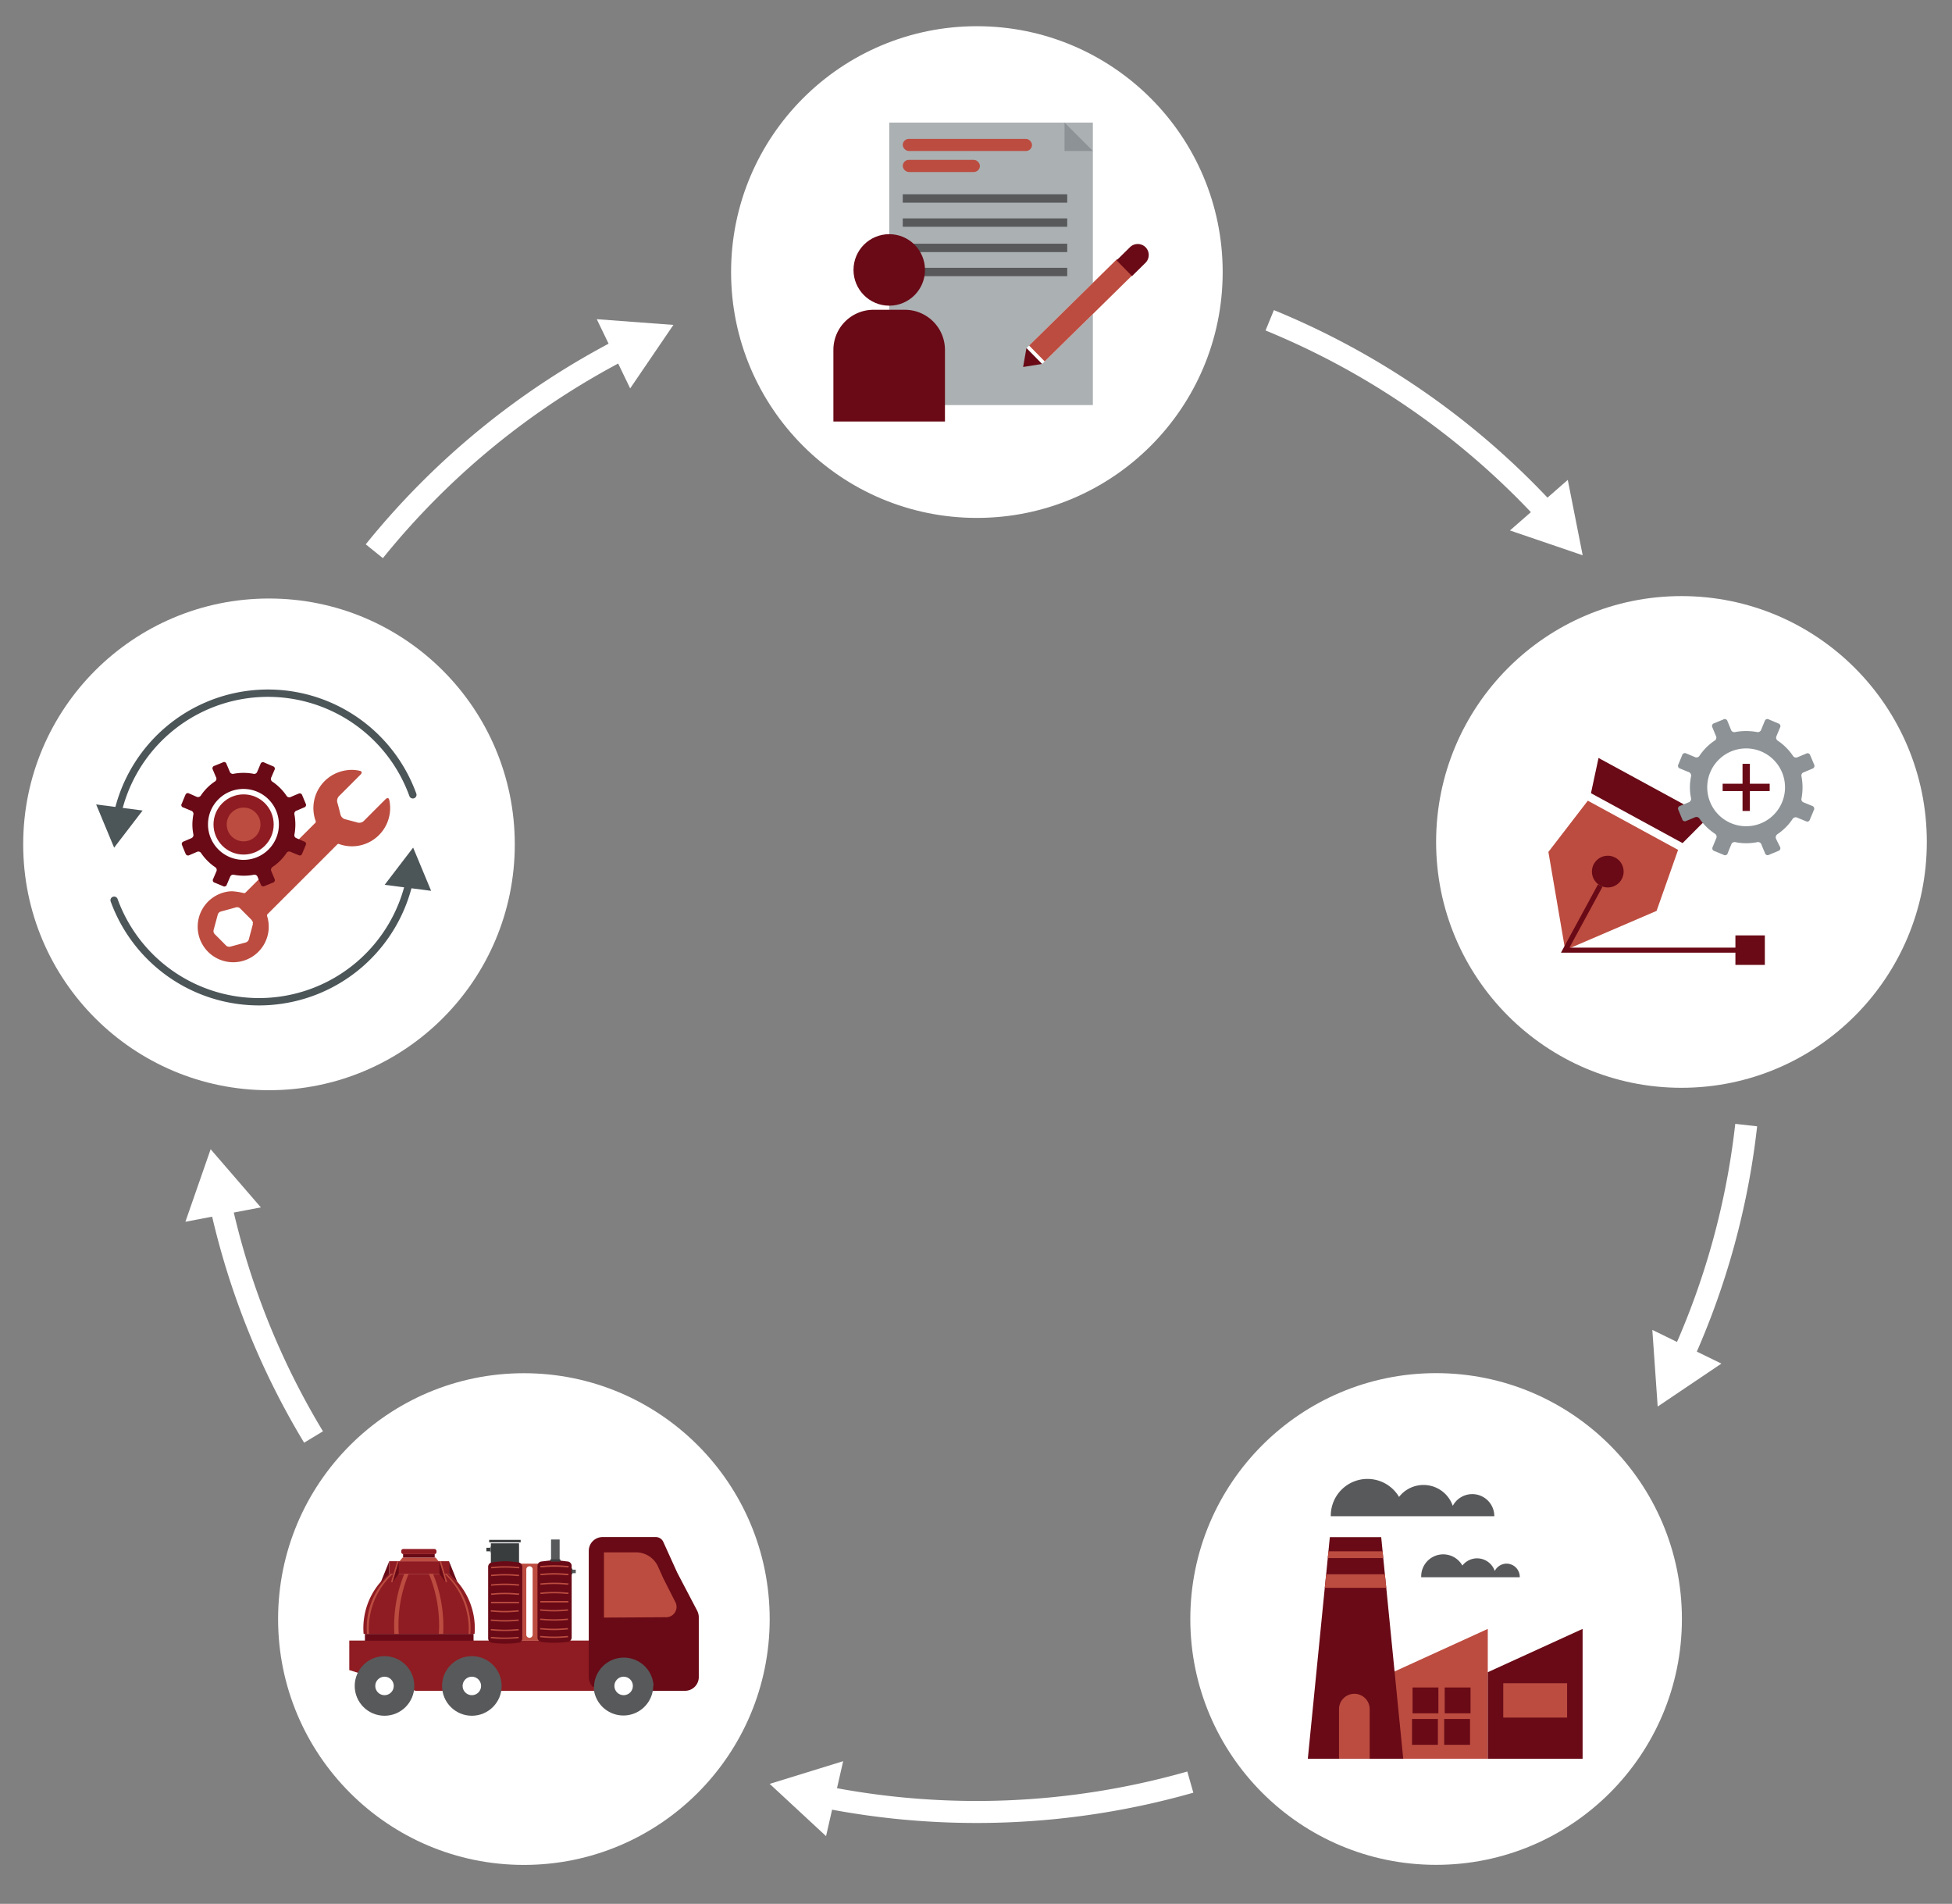 <svg id="Layer_1" data-name="Layer 1" xmlns="http://www.w3.org/2000/svg" viewBox="0 0 265.96 259.34"><rect x="0" y="0" width="265.96" height="259.34" fill="#808080" stroke="none"/><defs><style>.cls-1{fill:#fff;}.cls-10,.cls-12,.cls-2,.cls-6,.cls-7{fill:none;stroke-miterlimit:10;}.cls-10,.cls-2{stroke:#fff;}.cls-2{stroke-width:1.68px;}.cls-3{fill:#bc4c40;}.cls-4{fill:#690a16;}.cls-5{fill:#58595b;}.cls-6,.cls-7{stroke:#690a16;}.cls-6{stroke-width:0.69px;}.cls-8{fill:#8c9295;}.cls-9{fill:#abb0b2;}.cls-10{stroke-width:3px;}.cls-11{fill:#8f1c22;}.cls-12{stroke:#4c5558;stroke-linecap:round;}.cls-13{fill:#4c5558;}.cls-14{fill:#3a3d3e;}</style></defs><circle class="cls-1" cx="195.67" cy="220.54" r="33.49"/><line class="cls-2" x1="187.18" y1="228.91" x2="179.82" y2="228.91"/><polygon class="cls-1" points="180.66 226.06 175.71 228.91 180.66 231.76 180.66 226.06"/><polygon class="cls-3" points="202.71 239.58 189.78 239.58 189.78 227.79 202.71 221.89 202.71 239.58"/><polygon class="cls-4" points="215.63 239.58 202.71 239.58 202.71 227.79 215.63 221.89 215.63 239.58"/><rect class="cls-4" x="192.46" y="229.87" width="3.52" height="3.52"/><rect class="cls-4" x="196.84" y="229.87" width="3.52" height="3.52"/><rect class="cls-4" x="192.39" y="234.16" width="3.52" height="3.52"/><rect class="cls-4" x="196.77" y="234.16" width="3.52" height="3.52"/><rect class="cls-3" x="204.82" y="229.29" width="8.7" height="4.68"/><path class="cls-5" d="M200.59,203.53a3,3,0,0,0-2.65,1.6,4.22,4.22,0,0,0-7.32-1.22,5,5,0,0,0-9.3,2.63H203.6A3,3,0,0,0,200.59,203.53Z"/><path class="cls-5" d="M205.26,213a1.82,1.82,0,0,0-1.6,1,2.54,2.54,0,0,0-4.41-.74,3,3,0,0,0-5.61,1.59h13.43A1.81,1.81,0,0,0,205.26,213Z"/><polygon class="cls-4" points="191.19 239.58 178.19 239.58 180.5 216.29 180.69 214.45 180.91 212.24 181 211.32 181.19 209.39 188.19 209.39 188.38 211.32 188.47 212.24 188.69 214.45 188.88 216.29 191.19 239.58"/><path class="cls-3" d="M184.53,230.73h0a2.09,2.09,0,0,1,2.09,2.09v6.75a0,0,0,0,1,0,0h-4.18a0,0,0,0,1,0,0v-6.75A2.09,2.09,0,0,1,184.53,230.73Z"/><polygon class="cls-3" points="188.88 216.29 180.5 216.29 180.69 214.45 188.69 214.45 188.88 216.29"/><polygon class="cls-3" points="188.47 212.24 180.91 212.24 181 211.32 188.38 211.32 188.47 212.24"/><circle class="cls-1" cx="36.65" cy="115.02" r="33.49"/><circle class="cls-1" cx="71.38" cy="220.55" r="33.49"/><ellipse class="cls-1" cx="229.1" cy="114.69" rx="33.43" ry="33.49"/><polygon class="cls-4" points="229.25 114.85 216.77 108.05 217.8 103.25 232.72 111.37 229.25 114.85"/><polygon class="cls-3" points="225.71 124.08 213.26 129.43 210.97 116.05 216.34 109.07 228.64 115.77 225.71 124.08"/><ellipse class="cls-4" cx="219.06" cy="118.73" rx="2.16" ry="2.16"/><polyline class="cls-6" points="218.03 120.64 213.26 129.43 238.45 129.43"/><line class="cls-7" x1="237.92" y1="104.05" x2="237.92" y2="110.47"/><line class="cls-7" x1="241.12" y1="107.26" x2="234.71" y2="107.26"/><rect class="cls-4" x="236.44" y="127.42" width="4.02" height="4.01" transform="translate(367.88 -109.02) rotate(90)"/><path class="cls-8" d="M246.93,109.79l-1.15-.47a.46.46,0,0,1-.32-.58,8.13,8.13,0,0,0,0-2.95.47.47,0,0,1,.34-.6l1.13-.48a.39.39,0,0,0,.24-.57c-.17-.41-.34-.82-.52-1.23a.38.38,0,0,0-.58-.24l-1.11.46a.5.5,0,0,1-.69-.2,7.72,7.72,0,0,0-2-2,.5.5,0,0,1-.21-.69l.47-1.13a.38.38,0,0,0-.23-.56L241,98a.38.38,0,0,0-.56.24c-.16.38-.31.76-.47,1.13a.49.49,0,0,1-.62.34,8.25,8.25,0,0,0-2.89,0,.49.49,0,0,1-.63-.35l-.46-1.12a.38.38,0,0,0-.57-.23l-1.24.51a.39.39,0,0,0-.24.58c.15.37.31.74.46,1.12a.48.48,0,0,1-.2.69,7.72,7.72,0,0,0-2,2,.49.49,0,0,1-.69.2l-1.15-.48a.38.38,0,0,0-.54.23l-.52,1.27a.38.38,0,0,0,.23.56l1.11.46a.52.52,0,0,1,.37.68c-.05.25-.08.51-.11.76a7.26,7.26,0,0,0,.11,2.08.51.51,0,0,1-.35.64l-1.13.47a.37.37,0,0,0-.23.55l.52,1.26a.38.38,0,0,0,.57.23l1.13-.47a.5.5,0,0,1,.68.2,7.69,7.69,0,0,0,2.05,2,.49.49,0,0,1,.19.68c-.15.38-.31.75-.46,1.13a.38.38,0,0,0,.23.57l1.24.51a.38.38,0,0,0,.58-.24c.15-.38.3-.75.46-1.12a.49.49,0,0,1,.63-.35,7.69,7.69,0,0,0,2.87,0,.5.5,0,0,1,.64.35c.15.38.31.75.47,1.13a.37.37,0,0,0,.55.23l1.25-.52a.38.38,0,0,0,.24-.57L242,114.3a1.89,1.89,0,0,1-.06-.21.56.56,0,0,1,.27-.48,7.61,7.61,0,0,0,2-2,.51.51,0,0,1,.71-.21l1.14.47a.36.36,0,0,0,.53-.21c.18-.43.36-.85.53-1.28A.39.39,0,0,0,246.93,109.79Zm-9,2.76a5.3,5.3,0,1,1,5.28-5.29A5.29,5.29,0,0,1,237.92,112.55Z"/><circle class="cls-1" cx="133.1" cy="37.06" r="33.49"/><rect class="cls-9" x="121.16" y="16.7" width="27.74" height="38.48"/><polygon class="cls-8" points="148.91 20.57 145.04 16.7 145.04 20.57 148.91 20.57"/><rect class="cls-3" x="123" y="18.92" width="17.61" height="1.65" rx="0.83"/><rect class="cls-3" x="123" y="21.78" width="10.51" height="1.65" rx="0.83"/><rect class="cls-1" x="146.85" y="30.74" width="3.03" height="20.88" transform="translate(73.73 -93.49) rotate(45.49)"/><rect class="cls-3" x="145.76" y="33.85" width="3.03" height="16.81" transform="translate(74.16 -92.39) rotate(45.49)"/><path class="cls-4" d="M154.62,33.07h0a1.51,1.51,0,0,1,1.51,1.51v2.56a0,0,0,0,1,0,0h-3a0,0,0,0,1,0,0V34.59A1.51,1.51,0,0,1,154.62,33.07Z" transform="translate(71.27 -99.77) rotate(45.49)"/><polygon class="cls-4" points="141.98 49.58 139.4 49.99 139.85 47.42 141.98 49.58"/><rect class="cls-5" x="123" y="26.47" width="22.41" height="1.14"/><rect class="cls-5" x="123" y="29.75" width="22.41" height="1.14"/><rect class="cls-5" x="123" y="33.2" width="22.41" height="1.14"/><rect class="cls-5" x="123" y="36.48" width="22.41" height="1.14"/><path class="cls-4" d="M119,42.2h4.29a5.46,5.46,0,0,1,5.46,5.46v9.76a0,0,0,0,1,0,0H113.55a0,0,0,0,1,0,0V47.66A5.46,5.46,0,0,1,119,42.2Z"/><circle class="cls-4" cx="121.16" cy="36.77" r="4.87"/><path class="cls-10" d="M42.72,195.75A104.68,104.68,0,0,1,30.05,164"/><polygon class="cls-1" points="35.54 164.47 28.7 156.55 25.26 166.43 35.54 164.47"/><path class="cls-10" d="M162.18,242.76a106.33,106.33,0,0,1-50,2"/><polygon class="cls-1" points="114.88 239.91 104.87 243 112.55 250.12 114.88 239.91"/><path class="cls-10" d="M237.92,153.26a104.78,104.78,0,0,1-8.7,31.6"/><polygon class="cls-1" points="225.13 181.16 225.86 191.6 234.54 185.75 225.13 181.16"/><path class="cls-10" d="M173,43.63a105.82,105.82,0,0,1,37.78,26.29"/><polygon class="cls-1" points="205.73 72.26 215.64 75.64 213.61 65.37 205.73 72.26"/><path class="cls-10" d="M51,75.09A105.75,105.75,0,0,1,84.93,47.46"/><polygon class="cls-1" points="85.86 52.91 91.75 44.26 81.31 43.48 85.86 52.91"/><path class="cls-3" d="M33.19,121.65a.27.27,0,0,0,.28-.08l9.47-9.46a.24.24,0,0,0,.06-.29,5.2,5.2,0,0,1,4.13-6.88A4.65,4.65,0,0,1,49,105c.11,0,.26.1.28.17a.43.43,0,0,1-.13.32c-1,1-1.93,1.94-2.9,2.9a.94.94,0,0,0-.27,1c.15.51.27,1,.4,1.53a.9.9,0,0,0,.7.69l1.55.41a.91.91,0,0,0,1-.25c1-1,1.93-1.94,2.9-2.9.09-.08.24-.18.33-.16s.17.19.19.31a5.21,5.21,0,0,1-4.12,6.17,5.14,5.14,0,0,1-2.72-.21.22.22,0,0,0-.27.06c-2.36,2.37-7.11,7.11-9.48,9.48a.26.26,0,0,0-.06.29,4.84,4.84,0,1,1-5.09-3.39,3.84,3.84,0,0,1,.48,0A9.37,9.37,0,0,1,33.19,121.65Zm1.28,4a2.11,2.11,0,0,0-.22-.37l-1.5-1.5a.59.59,0,0,0-.62-.17l-2,.55a.61.61,0,0,0-.47.47l-.54,2a.61.61,0,0,0,.18.66c.49.49,1,1,1.46,1.47a.64.64,0,0,0,.66.18l2-.54a.64.64,0,0,0,.5-.5c.17-.65.35-1.3.53-2C34.43,125.85,34.44,125.76,34.47,125.62Z"/><circle class="cls-1" cx="33.19" cy="112.31" r="5.68"/><path class="cls-4" d="M41.41,114.62l-1-.44a.42.42,0,0,1-.29-.52,7.37,7.37,0,0,0,0-2.69.44.44,0,0,1,.31-.55l1-.43a.35.35,0,0,0,.22-.52l-.47-1.13a.35.35,0,0,0-.53-.21c-.34.13-.68.28-1,.42a.46.46,0,0,1-.64-.19,7.08,7.08,0,0,0-1.85-1.85.45.45,0,0,1-.19-.63c.15-.34.29-.69.43-1a.34.34,0,0,0-.21-.5L36,103.87a.34.34,0,0,0-.51.22c-.15.34-.28.69-.43,1a.44.44,0,0,1-.56.31,7.32,7.32,0,0,0-2.64,0,.45.45,0,0,1-.57-.33c-.15-.33-.28-.67-.43-1a.33.33,0,0,0-.51-.21l-1.13.46a.35.35,0,0,0-.22.53l.42,1a.44.44,0,0,1-.18.63,6.93,6.93,0,0,0-1.85,1.85.47.47,0,0,1-.64.19l-1-.44a.34.34,0,0,0-.49.21c-.17.39-.33.77-.48,1.16A.34.34,0,0,0,25,110l1,.42a.47.47,0,0,1,.33.62q-.06.34-.09.69a6.68,6.68,0,0,0,.1,1.89.47.47,0,0,1-.32.58l-1,.43a.34.34,0,0,0-.21.5c.15.39.31.77.47,1.15a.36.36,0,0,0,.52.21l1-.43a.45.45,0,0,1,.62.18,7.23,7.23,0,0,0,1.87,1.87.45.45,0,0,1,.18.62c-.14.34-.29.68-.43,1a.34.34,0,0,0,.22.51l1.13.47a.35.35,0,0,0,.52-.22c.15-.34.28-.68.43-1a.45.45,0,0,1,.57-.32,7.21,7.21,0,0,0,2.62,0,.46.46,0,0,1,.58.32c.14.34.28.69.43,1a.34.34,0,0,0,.5.21l1.15-.47a.35.35,0,0,0,.21-.52l-.42-1a1.3,1.3,0,0,1-.06-.19.5.5,0,0,1,.24-.44A6.89,6.89,0,0,0,39,116.25a.45.45,0,0,1,.64-.19l1.05.43a.33.33,0,0,0,.48-.2l.48-1.16A.34.34,0,0,0,41.41,114.62Zm-8.22,2.51A4.83,4.83,0,1,1,38,112.31,4.82,4.82,0,0,1,33.19,117.13Z"/><circle class="cls-11" cx="33.19" cy="112.31" r="4.1"/><circle class="cls-3" cx="33.19" cy="112.31" r="2.3"/><path class="cls-12" d="M16,110.9a21,21,0,0,1,40.25-2.63"/><polygon class="cls-13" points="19.43 110.41 15.55 115.47 13.1 109.58 19.43 110.41"/><path class="cls-12" d="M55.79,120a21,21,0,0,1-40.24,2.63"/><polygon class="cls-13" points="52.41 120.53 56.29 115.46 58.74 121.35 52.41 120.53"/><polygon class="cls-11" points="80.22 223.48 47.59 223.48 47.59 227.5 56.6 230.32 60.23 230.32 82.7 230.32 82.7 224.48 80.22 223.48"/><circle class="cls-5" cx="64.29" cy="229.66" r="4.06"/><circle class="cls-5" cx="52.39" cy="229.66" r="4.06"/><path class="cls-4" d="M80.78,229.79a1.87,1.87,0,0,1-.56-1.34V211.26a1.88,1.88,0,0,1,1.87-1.88h7.29a1.12,1.12,0,0,1,1,.67l1.89,4.17L95,219.43a2,2,0,0,1,.21.89v8.13a1.87,1.87,0,0,1-1.87,1.87H89"/><path class="cls-3" d="M82.29,220.35v-8.89h4.36a3.29,3.29,0,0,1,3,1.93l.76,1.68,1.64,3.23a1.41,1.41,0,0,1-1.25,2Z"/><path class="cls-5" d="M89,229.66a4.06,4.06,0,0,1-8.06.66,4.65,4.65,0,0,1,0-.66,4.06,4.06,0,0,1,8.11,0Z"/><circle class="cls-1" cx="84.97" cy="229.66" r="1.26"/><circle class="cls-1" cx="64.29" cy="229.66" r="1.26"/><circle class="cls-1" cx="52.39" cy="229.66" r="1.26"/><path class="cls-11" d="M58.87,222.57h5.79a9.61,9.61,0,0,0-3.47-8.19H53a9.59,9.59,0,0,0-3.46,8.19h9.29Z"/><rect class="cls-4" x="49.72" y="222.57" width="14.8" height="0.94"/><rect class="cls-11" x="53.03" y="212.67" width="8.15" height="1.7"/><polyline class="cls-4" points="53.03 214.38 53.03 212.68 51.9 215.49"/><polyline class="cls-4" points="61.18 214.38 61.18 212.68 62.3 215.46"/><polyline class="cls-3" points="59.76 212.68 59.35 212.17 59.25 212.17 54.95 212.17 54.85 212.17 54.44 212.68"/><rect class="cls-4" x="54.92" y="211.7" width="4.31" height="0.47"/><rect class="cls-11" x="54.67" y="211" width="4.8" height="0.7" rx="0.27"/><path class="cls-3" d="M58.43,214.38a18.21,18.21,0,0,1,1.36,8.19h.59A18.92,18.92,0,0,0,59,214.38Z"/><path class="cls-3" d="M60.56,214.38a10.16,10.16,0,0,1,3.28,8.19h.24a9.9,9.9,0,0,0-3.27-8.19Z"/><path class="cls-3" d="M55.68,214.38a18.28,18.28,0,0,0-1.35,8.19h-.6a18.92,18.92,0,0,1,1.36-8.19Z"/><path class="cls-3" d="M53.55,214.38a10.14,10.14,0,0,0-3.27,8.19H50a9.9,9.9,0,0,1,3.27-8.19Z"/><polygon class="cls-3" points="60.71 215.51 60.92 215.51 60.09 212.68 59.87 212.68 60.71 215.51"/><polygon class="cls-4" points="59.87 214.38 59.87 212.68 60.71 215.51 59.87 214.38"/><polygon class="cls-3" points="53.5 215.51 53.28 215.51 54.12 212.68 54.33 212.68 53.5 215.51"/><polygon class="cls-4" points="54.33 214.38 54.33 212.68 53.5 215.51 54.33 214.38"/><path class="cls-3" d="M70.24,213v10.5h3.67V213Zm2.33,9.67a.42.42,0,0,1-.43.43.43.43,0,0,1-.43-.43v-8.88a.43.43,0,0,1,.43-.43.41.41,0,0,1,.43.43Z"/><path class="cls-4" d="M77.32,223.66h0a13.26,13.26,0,0,1-3.56,0h0a.61.61,0,0,1-.53-.6V213.3a.6.6,0,0,1,.54-.59l.84-.1a8.71,8.71,0,0,1,1.91,0l.83.1a.6.6,0,0,1,.54.59v9.76A.61.61,0,0,1,77.32,223.66Z"/><rect class="cls-3" x="73.62" y="218.09" width="3.82" height="0.2"/><path class="cls-3" d="M73.63,213.51l0-.2h.16a17.59,17.59,0,0,1,3.48,0l.2,0,0,.2-.2,0a17.19,17.19,0,0,0-3.44,0Z"/><path class="cls-3" d="M77.43,214.58l-.2,0a17.19,17.19,0,0,0-3.44,0l-.16,0,0-.2h.16a17.6,17.6,0,0,1,3.48,0l.2,0Z"/><path class="cls-3" d="M77.43,215.87l-.2,0a17.19,17.19,0,0,0-3.44,0l-.16,0,0-.19.16,0a17.59,17.59,0,0,1,3.48,0l.2,0Z"/><path class="cls-3" d="M77.43,217.13l-.2,0a17.19,17.19,0,0,0-3.44,0h-.16l0-.19.16,0a16.87,16.87,0,0,1,3.48,0l.2,0Z"/><path class="cls-3" d="M75.51,223.13a16.51,16.51,0,0,1-1.72-.09l-.2,0,0-.19.2,0a17.19,17.19,0,0,0,3.44,0h.16l0,.19-.16,0A17.14,17.14,0,0,1,75.51,223.13Z"/><path class="cls-3" d="M75.51,222.06a16.51,16.51,0,0,1-1.72-.09l-.2,0,0-.19.2,0a18,18,0,0,0,3.44,0l.16,0,0,.19-.16,0A17.14,17.14,0,0,1,75.51,222.06Z"/><path class="cls-3" d="M75.52,220.77a16.71,16.71,0,0,1-1.73-.09l-.2,0,0-.19.2,0a17.19,17.19,0,0,0,3.44,0h.16l0,.19-.16,0A17.09,17.09,0,0,1,75.52,220.77Z"/><path class="cls-3" d="M75.51,219.51a16.51,16.51,0,0,1-1.72-.09l-.2,0,0-.19.2,0a17.19,17.19,0,0,0,3.44,0h.16l0,.19-.16,0A17.14,17.14,0,0,1,75.51,219.51Z"/><rect class="cls-5" x="75.08" y="209.71" width="1.17" height="2.99"/><rect class="cls-5" x="77.93" y="213.79" width="0.48" height="0.55" transform="translate(292.24 135.89) rotate(90)"/><rect class="cls-14" x="74.97" y="212.41" width="1.39" height="0.28" rx="0.08"/><rect class="cls-14" x="66.88" y="210.23" width="3.84" height="2.7"/><rect class="cls-14" x="66.65" y="209.76" width="4.29" height="0.34"/><path class="cls-4" d="M70.6,223.78h0a13.26,13.26,0,0,1-3.56,0h0a.61.61,0,0,1-.53-.6v-9.75a.6.6,0,0,1,.54-.6l.83-.1a8.71,8.71,0,0,1,1.91,0l.84.1a.6.6,0,0,1,.53.6v9.75A.6.6,0,0,1,70.6,223.78Z"/><rect class="cls-3" x="66.9" y="218.21" width="3.82" height="0.2"/><path class="cls-3" d="M66.91,213.63l0-.19.16,0a17.59,17.59,0,0,1,3.48,0l.2,0,0,.19-.2,0a17.19,17.19,0,0,0-3.44,0Z"/><path class="cls-3" d="M70.71,214.7l-.2,0a16.48,16.48,0,0,0-3.44,0l-.16,0,0-.19.16,0a17.59,17.59,0,0,1,3.48,0l.2,0Z"/><path class="cls-3" d="M70.71,216l-.2,0a18,18,0,0,0-3.44,0l-.16,0,0-.19.16,0a16.86,16.86,0,0,1,3.48,0l.2,0Z"/><path class="cls-3" d="M70.71,217.25l-.2,0a17.19,17.19,0,0,0-3.44,0h-.16l0-.19.16,0a16.86,16.86,0,0,1,3.48,0l.2,0Z"/><path class="cls-3" d="M68.79,223.25c-.58,0-1.15,0-1.72-.08l-.2,0,0-.19.2,0a17.19,17.19,0,0,0,3.44,0l.16,0,0,.19-.16,0A17.29,17.29,0,0,1,68.79,223.25Z"/><path class="cls-3" d="M68.79,222.18c-.57,0-1.15,0-1.72-.08l-.2,0,0-.19.2,0a17.19,17.19,0,0,0,3.44,0l.16,0,0,.19-.16,0A17.29,17.29,0,0,1,68.79,222.18Z"/><path class="cls-3" d="M68.79,220.89a16.51,16.51,0,0,1-1.72-.09l-.2,0,0-.19.2,0a18,18,0,0,0,3.44,0l.16,0,0,.19-.16,0A17.14,17.14,0,0,1,68.79,220.89Z"/><path class="cls-3" d="M68.79,219.63a16.51,16.51,0,0,1-1.72-.09l-.2,0,0-.19.2,0a17.19,17.19,0,0,0,3.44,0h.16l0,.19-.16,0A17.29,17.29,0,0,1,68.79,219.63Z"/><rect class="cls-14" x="77.85" y="213.66" width="0.14" height="0.8" rx="0.07"/><rect class="cls-14" x="66.31" y="210.8" width="0.48" height="0.55" transform="translate(-144.53 277.63) rotate(-90)"/><rect class="cls-5" x="66.77" y="210.68" width="0.1" height="0.8" rx="0.05" transform="translate(133.65 422.16) rotate(-180)"/></svg>